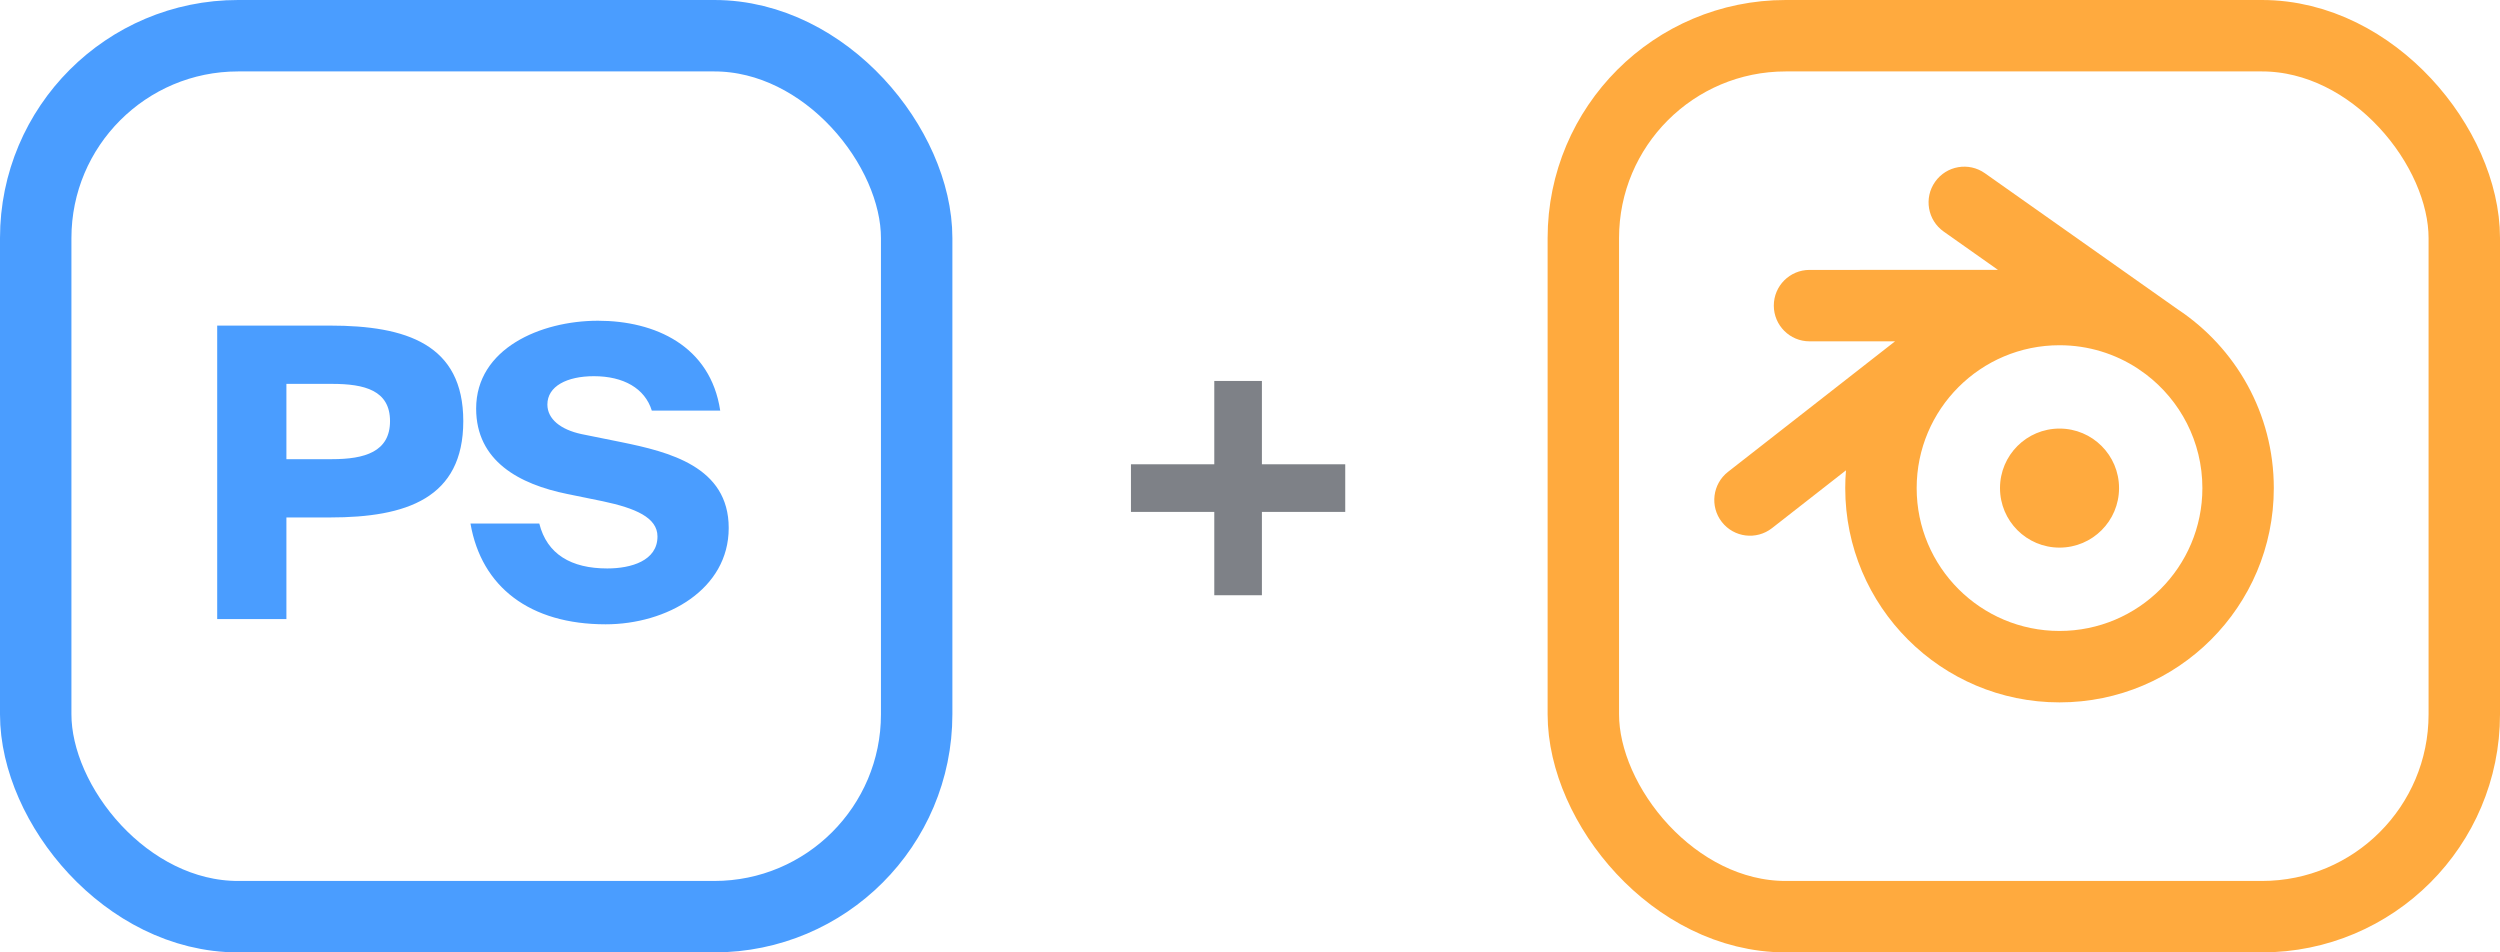 <?xml version="1.0" encoding="UTF-8"?> <svg xmlns="http://www.w3.org/2000/svg" width="105" height="40" viewBox="0 0 105 40" fill="none"> <rect x="1.5" y="1.5" width="37" height="37" rx="8.5" stroke="#4A9DFF" stroke-width="3"></rect> <rect x="66.5" y="1.5" width="37" height="37" rx="8.5" stroke="#FFAA3E" stroke-width="3"></rect> <path d="M9.122 13.675L9.122 26H12.029V21.733H13.865C17.061 21.733 19.458 20.934 19.458 17.687C19.458 14.457 17.061 13.675 13.865 13.675L9.122 13.675ZM13.95 16.123C15.31 16.123 16.381 16.395 16.381 17.687C16.381 18.979 15.31 19.285 13.95 19.285H12.029L12.029 16.123H13.95ZM30.249 17.245C29.841 14.525 27.512 13.471 25.115 13.471C22.701 13.471 19.998 14.644 19.998 17.16C19.998 19.37 21.817 20.339 23.823 20.747L25.319 21.053C26.679 21.342 27.614 21.733 27.614 22.532C27.614 23.552 26.509 23.875 25.506 23.875C23.993 23.875 22.973 23.28 22.65 21.988H19.76C20.219 24.657 22.259 26.221 25.438 26.221C28.005 26.221 30.606 24.759 30.606 22.175C30.606 19.591 28.09 18.979 26.101 18.571L24.418 18.231C23.551 18.044 22.99 17.602 22.99 16.99C22.99 16.225 23.806 15.8 24.945 15.8C26.186 15.8 27.087 16.31 27.376 17.245H30.249Z" fill="#4A9DFF"></path> <path d="M47.5 20.5H56.5M52 25L52 16" stroke="#7E8187" stroke-width="2"></path> <path fill-rule="evenodd" clip-rule="evenodd" d="M83.365 7.275C82.688 6.797 81.752 6.958 81.275 7.635C80.797 8.312 80.958 9.248 81.635 9.726L83.915 11.335L76 11.336C75.171 11.336 74.5 12.007 74.5 12.836C74.5 13.664 75.172 14.336 76 14.336L79.592 14.336L72.576 19.818C71.924 20.328 71.808 21.271 72.318 21.924C72.828 22.577 73.771 22.692 74.424 22.182L77.531 19.754C77.51 20 77.5 20.249 77.5 20.5C77.5 25.471 81.529 29.5 86.5 29.5C91.471 29.5 95.5 25.471 95.5 20.5C95.5 17.365 93.897 14.605 91.466 12.993L83.365 7.275ZM89.784 15.478L90.124 15.718C91.568 16.814 92.5 18.548 92.5 20.5C92.5 23.814 89.814 26.5 86.5 26.5C83.186 26.5 80.5 23.814 80.5 20.5C80.5 17.186 83.186 14.5 86.5 14.5C87.712 14.5 88.84 14.86 89.784 15.478ZM89 20.5C89 21.881 87.881 23 86.5 23C85.119 23 84 21.881 84 20.5C84 19.119 85.119 18 86.5 18C87.881 18 89 19.119 89 20.5Z" fill="#FFAA3E"></path> </svg> 